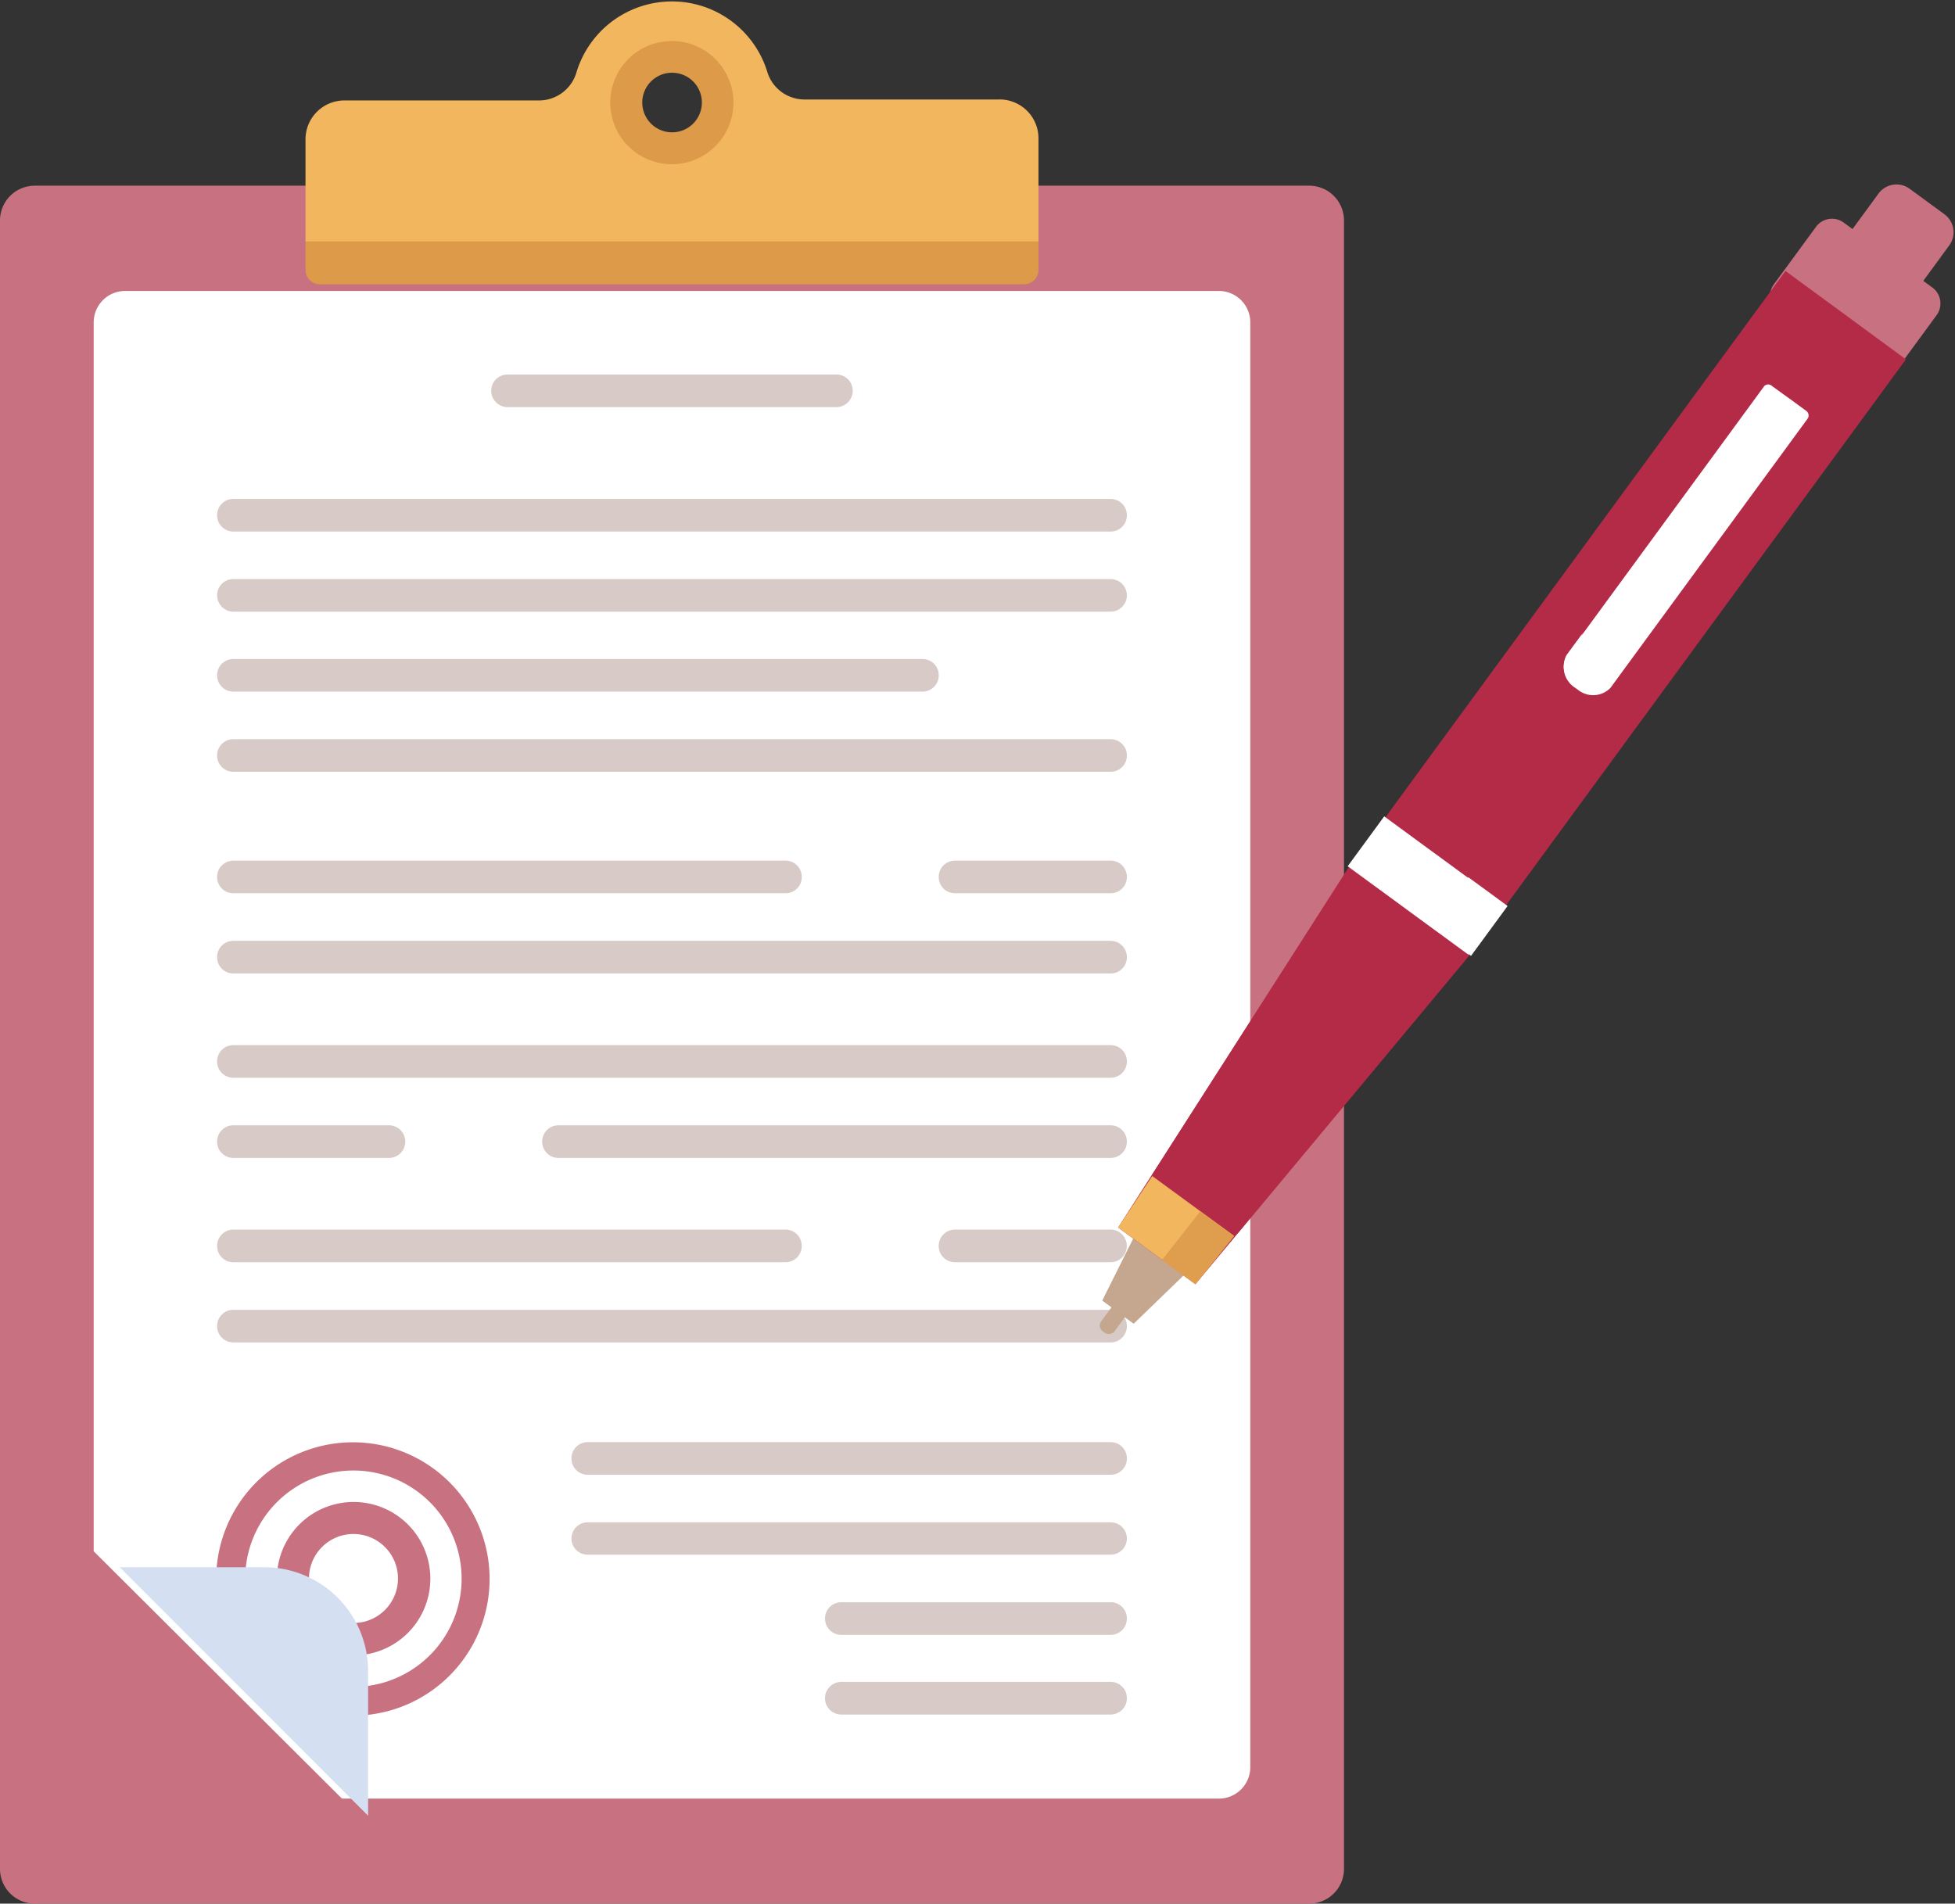 <svg id="plantable_image_03" xmlns="http://www.w3.org/2000/svg" xmlns:xlink="http://www.w3.org/1999/xlink" width="149.346" height="145.435" viewBox="0 0 149.346 145.435">
  <rect x="0" y="0" width="149.346" height="145.435" fill="#333333" stroke="none"/>
  <defs>
    <clipPath id="clip-path">
      <rect id="長方形_205" data-name="長方形 205" width="149.346" height="145.435" fill="none"/>
    </clipPath>
  </defs>
  <g id="グループ_188" data-name="グループ 188" clip-path="url(#clip-path)">
    <path id="パス_1079" data-name="パス 1079" d="M100.013,7.69H2.657A2.657,2.657,0,0,0,0,10.347V136.281a2.657,2.657,0,0,0,2.657,2.657h97.356a2.656,2.656,0,0,0,2.657-2.657V10.347a2.656,2.656,0,0,0-2.657-2.657" transform="translate(0 6.497)" fill="#c87281"/>
    <path id="パス_1080" data-name="パス 1080" d="M3.88,108.336V14.448a2.4,2.4,0,0,1,2.38-2.4H89.853a2.4,2.4,0,0,1,2.38,2.4V124.83a2.4,2.4,0,0,1-2.38,2.4H22.846Z" transform="translate(3.278 10.181)" fill="#fff"/>
    <path id="パス_1081" data-name="パス 1081" d="M12.65,10H68.643v2.177a1.09,1.09,0,0,1-1.088,1.089H13.738a1.09,1.09,0,0,1-1.088-1.089Z" transform="translate(10.688 8.449)" fill="#dd9a48"/>
    <path id="パス_1082" data-name="パス 1082" d="M65.673,7.551H50.8a2.972,2.972,0,0,1-2.86-2.066,7.619,7.619,0,0,0-14.593,0,2.986,2.986,0,0,1-2.86,2.14H15.62a2.967,2.967,0,0,0-2.749,1.847,2.99,2.99,0,0,0-.221,1.142V18.4H68.643V10.5a2.97,2.97,0,0,0-2.97-2.952M40.656,11.02a3.32,3.32,0,1,1,2.33-.972,3.294,3.294,0,0,1-2.33.972" transform="translate(10.688 0.05)" fill="#f2b75e"/>
    <path id="パス_1083" data-name="パス 1083" d="M29.974,1.7A4.705,4.705,0,1,0,33.3,3.078,4.7,4.7,0,0,0,29.974,1.7m0,6.974a2.277,2.277,0,1,1,.874-.168,2.27,2.27,0,0,1-.874.168" transform="translate(21.351 1.436)" fill="#dd9a48"/>
    <path id="パス_1084" data-name="パス 1084" d="M77.252,20.66H10.226A1.236,1.236,0,0,0,8.99,21.9v.018a1.236,1.236,0,0,0,1.236,1.236H77.252a1.236,1.236,0,0,0,1.236-1.236V21.9a1.236,1.236,0,0,0-1.236-1.236" transform="translate(7.596 17.456)" fill="#d8cac6"/>
    <path id="パス_1085" data-name="パス 1085" d="M77.252,26.471H10.226A1.257,1.257,0,0,1,8.99,25.216a1.238,1.238,0,0,1,1.236-1.236H77.252a1.242,1.242,0,0,1,.876,2.116,1.256,1.256,0,0,1-.876.375" transform="translate(7.596 20.261)" fill="#d8cac6"/>
    <path id="パス_1086" data-name="パス 1086" d="M46.7,18H21.576a1.257,1.257,0,0,1-1.236-1.255,1.238,1.238,0,0,1,1.236-1.236H46.7a1.257,1.257,0,0,1,.48.089,1.241,1.241,0,0,1,.408.268,1.239,1.239,0,0,1,.367.88A1.253,1.253,0,0,1,46.7,18" transform="translate(17.186 13.105)" fill="#d8cac6"/>
    <path id="パス_1087" data-name="パス 1087" d="M62.88,27.29H10.226A1.236,1.236,0,0,0,8.99,28.526v.018a1.236,1.236,0,0,0,1.236,1.236H62.88a1.236,1.236,0,0,0,1.236-1.236v-.018A1.236,1.236,0,0,0,62.88,27.29" transform="translate(7.596 23.058)" fill="#d8cac6"/>
    <path id="パス_1088" data-name="パス 1088" d="M77.252,30.61H10.226A1.236,1.236,0,0,0,8.99,31.846v.018A1.236,1.236,0,0,0,10.226,33.1H77.252a1.236,1.236,0,0,0,1.236-1.236v-.018a1.236,1.236,0,0,0-1.236-1.236" transform="translate(7.596 25.863)" fill="#d8cac6"/>
    <path id="パス_1089" data-name="パス 1089" d="M52.419,35.64H10.226A1.236,1.236,0,0,0,8.99,36.876v.018a1.236,1.236,0,0,0,1.236,1.236H52.419a1.236,1.236,0,0,0,1.236-1.236v-.018a1.236,1.236,0,0,0-1.236-1.236" transform="translate(7.596 30.113)" fill="#d8cac6"/>
    <path id="パス_1090" data-name="パス 1090" d="M52.006,35.64h-11.9a1.236,1.236,0,0,0-1.236,1.236v.018a1.236,1.236,0,0,0,1.236,1.236h11.9a1.236,1.236,0,0,0,1.236-1.236v-.018a1.236,1.236,0,0,0-1.236-1.236" transform="translate(32.842 30.113)" fill="#d8cac6"/>
    <path id="パス_1091" data-name="パス 1091" d="M77.252,38.96H10.226A1.236,1.236,0,0,0,8.99,40.2v.018a1.236,1.236,0,0,0,1.236,1.236H77.252a1.236,1.236,0,0,0,1.236-1.236V40.2a1.236,1.236,0,0,0-1.236-1.236" transform="translate(7.596 32.918)" fill="#d8cac6"/>
    <path id="パス_1092" data-name="パス 1092" d="M52.419,53.411H10.226A1.238,1.238,0,0,1,8.99,52.175a1.257,1.257,0,0,1,.089-.48,1.273,1.273,0,0,1,.268-.406,1.2,1.2,0,0,1,.4-.273,1.246,1.246,0,0,1,.476-.1H52.419a1.248,1.248,0,0,1,.478.1,1.223,1.223,0,0,1,.4.273,1.238,1.238,0,0,1,.266.406,1.271,1.271,0,0,1-.273,1.354,1.242,1.242,0,0,1-.874.362" transform="translate(7.596 43.023)" fill="#d8cac6"/>
    <path id="パス_1093" data-name="パス 1093" d="M52.006,53.411h-11.9a1.246,1.246,0,0,1-.88-2.122,1.215,1.215,0,0,1,.4-.273,1.248,1.248,0,0,1,.478-.1h11.9a1.248,1.248,0,0,1,.478.1,1.223,1.223,0,0,1,.4.273,1.238,1.238,0,0,1,.266.406,1.271,1.271,0,0,1-.273,1.354,1.242,1.242,0,0,1-.874.362" transform="translate(32.842 43.023)" fill="#d8cac6"/>
    <path id="パス_1094" data-name="パス 1094" d="M77.252,54.24H10.226A1.236,1.236,0,0,0,8.99,55.476v.018a1.236,1.236,0,0,0,1.236,1.236H77.252a1.236,1.236,0,0,0,1.236-1.236v-.018a1.236,1.236,0,0,0-1.236-1.236" transform="translate(7.596 45.828)" fill="#d8cac6"/>
    <path id="パス_1095" data-name="パス 1095" d="M65.879,46.6H23.686a1.236,1.236,0,0,0-1.236,1.236v.018a1.236,1.236,0,0,0,1.236,1.236H65.879a1.236,1.236,0,0,0,1.236-1.236v-.018A1.236,1.236,0,0,0,65.879,46.6" transform="translate(18.968 39.373)" fill="#d8cac6"/>
    <path id="パス_1096" data-name="パス 1096" d="M22.126,46.6h-11.9A1.236,1.236,0,0,0,8.99,47.836v.018a1.236,1.236,0,0,0,1.236,1.236h11.9a1.236,1.236,0,0,0,1.236-1.236v-.018A1.236,1.236,0,0,0,22.126,46.6" transform="translate(7.596 39.373)" fill="#d8cac6"/>
    <path id="パス_1097" data-name="パス 1097" d="M77.252,43.28H10.226A1.236,1.236,0,0,0,8.99,44.516v.018a1.236,1.236,0,0,0,1.236,1.236H77.252a1.236,1.236,0,0,0,1.236-1.236v-.018a1.236,1.236,0,0,0-1.236-1.236" transform="translate(7.596 36.568)" fill="#d8cac6"/>
    <path id="パス_1098" data-name="パス 1098" d="M64.857,59.72H24.9a1.236,1.236,0,0,0-1.236,1.236v.018A1.236,1.236,0,0,0,24.9,62.211H64.857a1.236,1.236,0,0,0,1.236-1.236v-.018a1.236,1.236,0,0,0-1.236-1.236" transform="translate(19.991 50.458)" fill="#d8cac6"/>
    <path id="パス_1099" data-name="パス 1099" d="M24.9,65.512H64.857a1.236,1.236,0,1,0,0-2.472H24.9a1.236,1.236,0,1,0,0,2.472" transform="translate(19.991 53.263)" fill="#d8cac6"/>
    <path id="パス_1100" data-name="パス 1100" d="M55.985,66.35H35.4a1.236,1.236,0,0,0-1.236,1.236V67.6A1.236,1.236,0,0,0,35.4,68.841H55.985A1.236,1.236,0,0,0,57.221,67.6v-.018a1.236,1.236,0,0,0-1.236-1.236" transform="translate(28.862 56.06)" fill="#d8cac6"/>
    <path id="パス_1101" data-name="パス 1101" d="M35.4,72.141H55.985a1.248,1.248,0,0,0,.478-.1,1.229,1.229,0,0,0,.67-.681,1.208,1.208,0,0,0,.089-.478,1.235,1.235,0,0,0-1.236-1.236H35.4a1.247,1.247,0,0,0-.88,2.122,1.2,1.2,0,0,0,.4.273,1.232,1.232,0,0,0,.476.1" transform="translate(28.862 58.848)" fill="#d8cac6"/>
    <path id="パス_1102" data-name="パス 1102" d="M16.811,60.047a10.443,10.443,0,1,0,4.072-.212,10.418,10.418,0,0,0-4.072.212m4.686,18.1a8.265,8.265,0,1,1,5.046-3.81,8.266,8.266,0,0,1-5.046,3.81" transform="translate(7.579 50.463)" fill="#c87281"/>
    <path id="パス_1103" data-name="パス 1103" d="M15.841,62.387a5.861,5.861,0,1,0,2.28-.135,5.836,5.836,0,0,0-2.28.135m2.325,8.948a3.4,3.4,0,1,1,2.072-1.563,3.4,3.4,0,0,1-2.072,1.563" transform="translate(9.693 52.551)" fill="#c87281"/>
    <path id="パス_1104" data-name="パス 1104" d="M45.817,57.083a.571.571,0,0,1-.162-.142.577.577,0,0,1-.1-.194.533.533,0,0,1-.013-.216.572.572,0,0,1,.068-.2l2.417-3.3a.589.589,0,0,1,.812,0,.571.571,0,0,1,.162.142.545.545,0,0,1,.1.194.568.568,0,0,1,.015.216.541.541,0,0,1-.07.2L46.629,57.1a.6.6,0,0,1-.41.153.588.588,0,0,1-.4-.172" transform="translate(38.477 44.664)" fill="#c5a790"/>
    <path id="パス_1105" data-name="パス 1105" d="M85.842,9.918,83.178,7.966a1.7,1.7,0,0,0-2.373.367l-6.269,8.559a1.7,1.7,0,0,0,.367,2.373l2.664,1.95a1.7,1.7,0,0,0,2.373-.365l6.269-8.559a1.7,1.7,0,0,0-.367-2.373" transform="translate(62.7 6.454)" fill="#c87281"/>
    <path id="パス_1106" data-name="パス 1106" d="M85.687,14.311,78.915,9.35a1.514,1.514,0,0,0-2.114.327l-3.216,4.391a1.514,1.514,0,0,0,.327,2.114l6.773,4.961a1.513,1.513,0,0,0,2.114-.327l3.216-4.391a1.513,1.513,0,0,0-.327-2.114" transform="translate(61.926 7.653)" fill="#c87281"/>
    <path id="パス_1107" data-name="パス 1107" d="M49.182,50.01l-3.542,7.1,2.4,1.771,5.7-5.516Z" transform="translate(38.562 42.254)" fill="#c5a790"/>
    <path id="パス_1108" data-name="パス 1108" d="M102.33,14.928,97.275,11.22,63.937,56.752,46.3,84.3l3.413,2.509L52.2,88.633l20.94-25.146,33.338-45.514Z" transform="translate(39.119 9.48)" fill="#b42b48"/>
    <path id="パス_1109" data-name="パス 1109" d="M62.763,35.9,47.69,59.459l6.291,4.631.314-.24L71.969,42.634l.018-.018Z" transform="translate(40.294 30.332)" fill="#b42b48"/>
    <path id="パス_1110" data-name="パス 1110" d="M48.9,48.7l-2.6,3.93,3.413,2.509.055.037v.018L52.2,56.965l2.952-3.69Z" transform="translate(39.119 41.147)" fill="#f2b75e"/>
    <rect id="長方形_203" data-name="長方形 203" width="4.723" height="11.419" transform="translate(102.951 66.18) rotate(-53.778)" fill="#fff"/>
    <rect id="長方形_204" data-name="長方形 204" width="4.723" height="3.708" transform="matrix(0.591, -0.807, 0.807, 0.591, 109.383, 70.836)" fill="#fff"/>
    <path id="パス_1111" data-name="パス 1111" d="M51.035,50.16,48.12,53.868l2.546,1.863,2.952-3.69Z" transform="translate(40.657 42.381)" fill="#df9e4e"/>
    <path id="パス_1112" data-name="パス 1112" d="M83.235,17.913l-1.181-.867-.184-.129-1.2-.867a.416.416,0,0,0-.469-.094.4.4,0,0,0-.14.094l-.7.959L64.97,36.657a1.847,1.847,0,0,0,.646,2.435l.184.129a1.846,1.846,0,0,0,2.509-.111L82.7,19.462l.7-.959a.44.44,0,0,0-.166-.59" transform="translate(54.709 13.451)" fill="#fff"/>
    <path id="パス_1113" data-name="パス 1113" d="M67.057,28.811l-.24-.166a1.845,1.845,0,0,1-.609-2.435l-1.236,1.679a1.844,1.844,0,0,0,.627,2.435l.221.166a1.847,1.847,0,0,0,2.509-.148l1.218-1.679a1.844,1.844,0,0,1-2.491.148" transform="translate(54.707 22.145)" fill="#fff"/>
    <path id="パス_1114" data-name="パス 1114" d="M4.96,64.9H16.029a7.934,7.934,0,0,1,7.9,7.915V83.884Z" transform="translate(4.191 54.835)" fill="#d5dff2"/>
  </g>
</svg>
